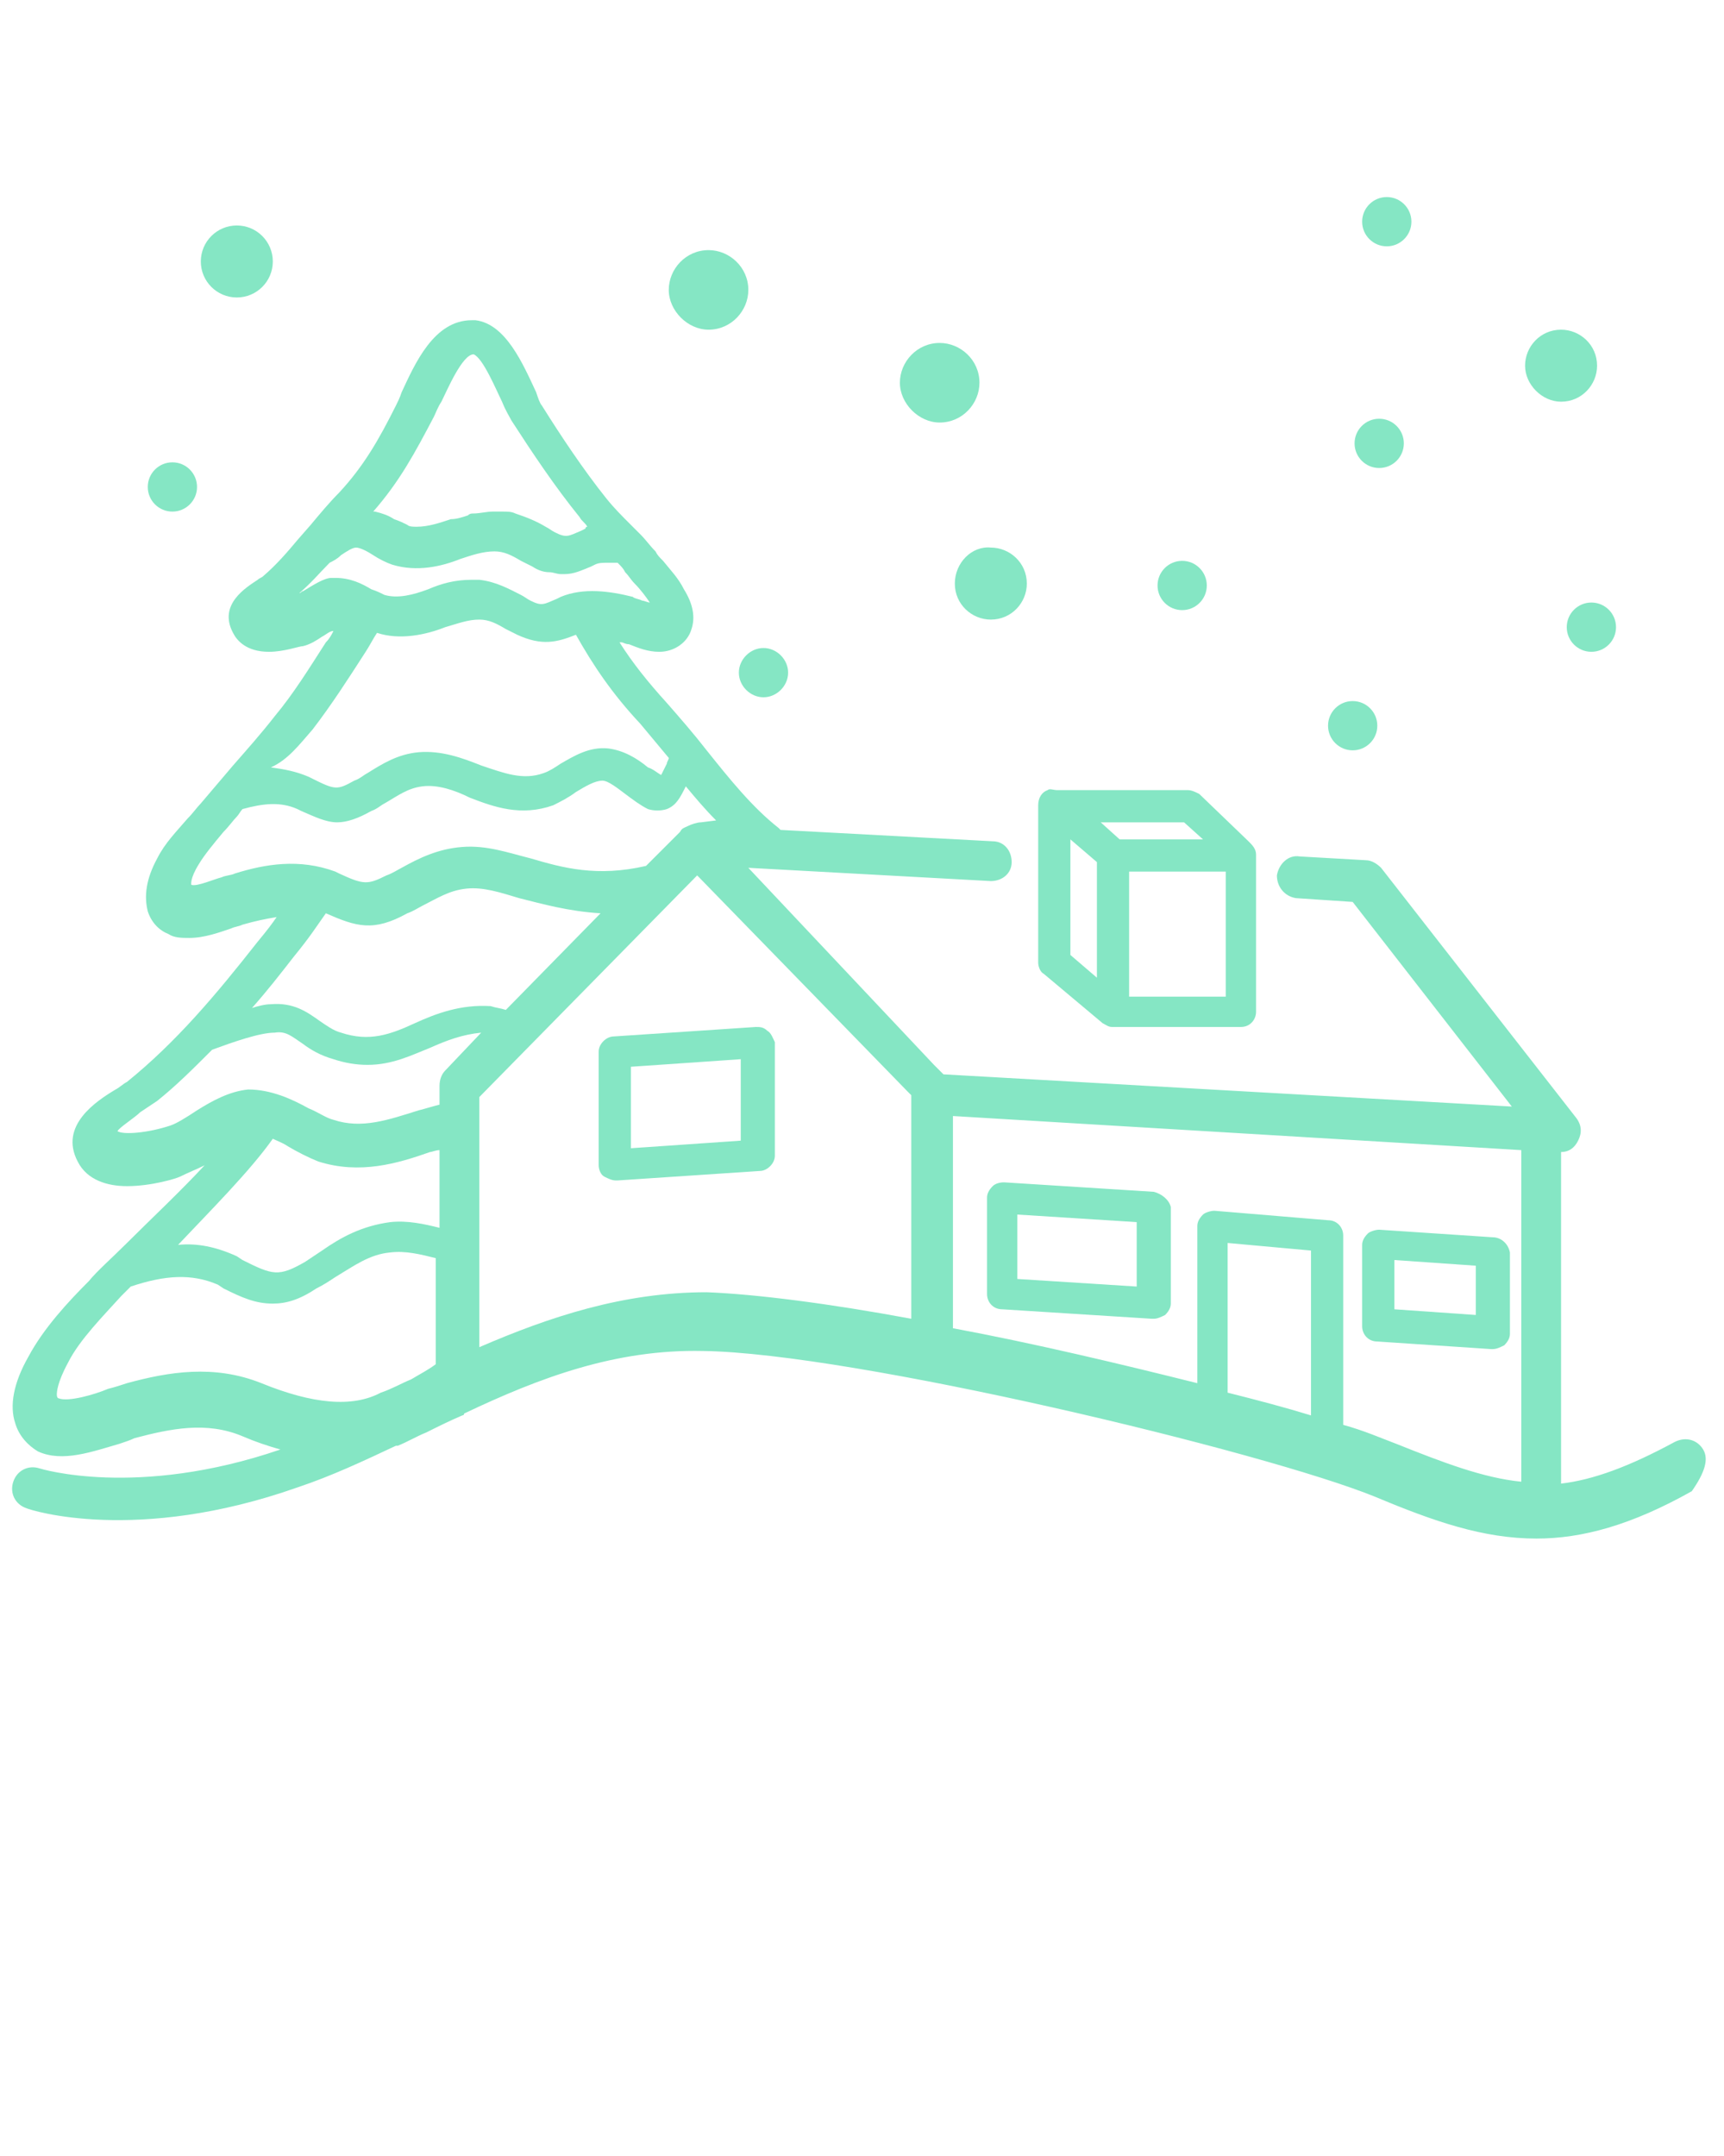 <?xml version="1.0" encoding="UTF-8"?> <!-- Generator: Adobe Illustrator 22.1.0, SVG Export Plug-In . SVG Version: 6.00 Build 0) --> <svg xmlns="http://www.w3.org/2000/svg" xmlns:xlink="http://www.w3.org/1999/xlink" id="Слой_1" x="0px" y="0px" viewBox="0 0 91 113.8" style="enable-background:new 0 0 91 113.8;" xml:space="preserve"> <style type="text/css"> .st0{fill:#85E6C4;} </style> <g> <g> <circle class="st0" cx="62.4" cy="30.9" r="1.3"></circle> <circle class="st0" cx="71.4" cy="38.3" r="1.3"></circle> <circle class="st0" cx="84" cy="33.1" r="1.3"></circle> <circle class="st0" cx="73.2" cy="11.7" r="1.3"></circle> <circle class="st0" cx="9.1" cy="25.7" r="1.3"></circle> <path class="st0" d="M39,35.5c0,0.7,0.6,1.3,1.3,1.3c0.7,0,1.3-0.6,1.3-1.3c0-0.7-0.6-1.3-1.3-1.3C39.6,34.2,39,34.8,39,35.5z"></path> <circle class="st0" cx="72.8" cy="23.4" r="1.3"></circle> <path class="st0" d="M50.4,30.8c0,1.1,0.9,1.9,1.9,1.9c1.1,0,1.9-0.9,1.9-1.9c0-1.1-0.9-1.9-1.9-1.9 C51.3,28.8,50.4,29.7,50.4,30.8z"></path> <path class="st0" d="M82.4,21.2c1.1,0,1.9-0.9,1.9-1.9c0-1.1-0.9-1.9-1.9-1.9c-1.1,0-1.9,0.9-1.9,1.9 C80.5,20.3,81.4,21.2,82.4,21.2z"></path> <circle class="st0" cx="12.5" cy="13.8" r="1.9"></circle> <path class="st0" d="M49.6,22.3c1.2,0,2.1-1,2.1-2.1c0-1.2-1-2.1-2.1-2.1c-1.2,0-2.1,1-2.1,2.1C47.5,21.3,48.5,22.3,49.6,22.3z"></path> <path class="st0" d="M37.4,17.4c1.2,0,2.1-1,2.1-2.1c0-1.2-1-2.1-2.1-2.1c-1.2,0-2.1,1-2.1,2.1C35.3,16.4,36.3,17.4,37.4,17.4z"></path> <path class="st0" d="M58.2,54c0.2,0.1,0.3,0.2,0.5,0.2c0,0,0,0,0,0c0,0,0,0,0,0h6.8c0.5,0,0.8-0.4,0.8-0.8v-8.3 c0-0.3-0.2-0.5-0.4-0.7c0,0,0,0,0,0l-2.6-2.5c-0.2-0.1-0.4-0.2-0.6-0.2h-6.8c-0.1,0-0.1,0-0.1,0c-0.2,0-0.4-0.1-0.5,0 c-0.3,0.1-0.5,0.4-0.5,0.8v8.3c0,0.2,0.1,0.5,0.3,0.6L58.2,54z M57.9,51.6l-1.4-1.2v-6.1l1.4,1.2V51.6z M59.6,52.6V46h5.1v6.6 H59.6z M62.5,43.4l1,0.9h-4.4l-1-0.9H62.5z"></path> <path class="st0" d="M40.5,54.4c-0.2-0.2-0.4-0.2-0.6-0.2l-7.5,0.5c-0.4,0-0.8,0.4-0.8,0.8v6c0,0.2,0.1,0.5,0.3,0.6 c0.2,0.1,0.4,0.2,0.6,0.2c0,0,0,0,0.1,0l7.5-0.5c0.4,0,0.8-0.4,0.8-0.8v-6C40.8,54.8,40.7,54.5,40.5,54.4z M39.1,60.2l-5.8,0.4 v-4.3l5.8-0.4V60.2z"></path> <path class="st0" d="M60.9,62.9l-7.9-0.5c-0.3,0-0.5,0.1-0.6,0.2c-0.2,0.2-0.3,0.4-0.3,0.6v5.1c0,0.4,0.3,0.8,0.8,0.8l7.9,0.5 c0,0,0,0,0.1,0c0.2,0,0.4-0.1,0.6-0.2c0.2-0.2,0.3-0.4,0.3-0.6v-5.1C61.7,63.3,61.3,63,60.9,62.9z M60,67.9l-6.3-0.4v-3.4l6.3,0.4 V67.9z"></path> <path class="st0" d="M78.8,65.3l-6-0.4c-0.2,0-0.5,0.1-0.6,0.2c-0.2,0.2-0.3,0.4-0.3,0.6v4.3c0,0.4,0.3,0.8,0.8,0.8l6,0.4 c0,0,0,0,0.1,0c0.2,0,0.4-0.1,0.6-0.2c0.2-0.2,0.3-0.4,0.3-0.6v-4.3C79.6,65.6,79.2,65.3,78.8,65.3z M77.9,69.4l-4.3-0.3v-2.6 l4.3,0.3V69.4z"></path> <path class="st0" d="M89.9,76.5c-0.3-0.5-0.9-0.7-1.5-0.4c-2.4,1.3-4.3,2-6,2.2V60.8c0.4,0,0.7-0.2,0.9-0.6 c0.2-0.4,0.2-0.8-0.1-1.2L72.9,45.8c-0.2-0.2-0.5-0.4-0.8-0.4l-3.5-0.2c-0.6-0.1-1.1,0.4-1.2,1c0,0.6,0.4,1.1,1,1.2l3,0.2 l8.4,10.8l-30-1.7l-0.5-0.5l-9.8-10.4l12.8,0.7c0.6,0,1.1-0.4,1.1-1c0-0.6-0.4-1.1-1-1.1l-11.2-0.6c0,0,0,0-0.1-0.1 c-1.4-1.1-2.6-2.6-3.8-4.1c-0.7-0.9-1.4-1.7-2.1-2.5c-1-1.1-1.8-2.1-2.5-3.2c0,0,0.1,0,0.1,0c0.1,0,0.2,0.1,0.4,0.1 c0.5,0.2,1,0.4,1.6,0.4c0,0,0,0,0,0c0.8,0,1.5-0.5,1.7-1.2c0.2-0.6,0.1-1.3-0.4-2.1c-0.3-0.6-0.7-1-1.1-1.5 c-0.2-0.2-0.3-0.3-0.4-0.5c-0.3-0.3-0.5-0.6-0.8-0.9c0,0,0,0,0,0l-0.5-0.5c-0.5-0.5-0.9-0.9-1.3-1.4c-1.2-1.5-2.4-3.3-3.4-4.9 c-0.1-0.1-0.2-0.4-0.3-0.7c-0.7-1.5-1.6-3.6-3.2-3.8c0,0-0.2,0-0.2,0c-2,0-3,2.3-3.7,3.8c-0.1,0.3-0.2,0.5-0.3,0.7 c-0.9,1.8-1.7,3.2-3,4.6c-0.5,0.5-1,1.1-1.5,1.7l-0.7,0.8c0,0,0,0,0,0c-0.5,0.6-1.1,1.3-1.8,1.9c-0.1,0.1-0.2,0.1-0.3,0.2 c-0.6,0.4-2.1,1.3-1.3,2.8c0.2,0.4,0.7,1,1.9,1c0.8,0,1.6-0.3,1.8-0.3c0.4-0.1,0.7-0.3,1-0.5c0.2-0.1,0.4-0.3,0.6-0.3 c-0.1,0.2-0.2,0.4-0.4,0.6c-0.9,1.4-1.7,2.7-2.7,3.9c-0.7,0.9-1.5,1.8-2.2,2.6c-0.6,0.7-1.1,1.3-1.7,2c-0.2,0.2-0.4,0.5-0.7,0.8 c-0.6,0.7-1.2,1.3-1.6,2.1c-0.6,1.1-0.7,2-0.5,2.8c0.2,0.6,0.6,1,1.1,1.2c0.3,0.2,0.7,0.2,1.1,0.2c0.8,0,1.6-0.3,2.2-0.5 c0.2-0.1,0.4-0.1,0.6-0.2c0.7-0.2,1.2-0.3,1.8-0.4c-0.2,0.3-0.5,0.7-1,1.3c-2.2,2.8-4.3,5.3-6.9,7.4c-0.2,0.1-0.4,0.3-0.6,0.4 c-1,0.6-3,1.9-2,3.8c0.5,1,1.6,1.3,2.6,1.3c1.3,0,2.6-0.4,2.8-0.5c0.4-0.2,0.9-0.4,1.3-0.6c-1.3,1.4-2.9,2.9-4.1,4.1 c-0.8,0.8-1.6,1.5-2,2c-1.1,1.1-2.4,2.5-3.2,4c-0.8,1.4-1,2.6-0.7,3.5c0.2,0.7,0.7,1.2,1.2,1.5c1.3,0.6,2.9,0,4.3-0.4 c0.3-0.1,0.6-0.2,0.8-0.3c1.9-0.5,3.8-0.9,5.7-0.1c0.7,0.3,1.3,0.5,2,0.7c-7.6,2.6-12.7,1-12.7,1c-0.6-0.2-1.2,0.1-1.4,0.7 c-0.2,0.6,0.1,1.2,0.7,1.4c0.2,0.1,5.8,1.9,14.3-1.1c1.8-0.6,3.5-1.4,5.2-2.2c0,0,0.1,0,0.1,0c0,0,0,0,0,0c0.5-0.2,1-0.5,1.5-0.7 c0.6-0.3,1.2-0.6,1.9-0.9c0,0,0.1,0,0.1-0.1c4-1.9,8-3.4,12.6-3.3c7.9,0.1,29.6,5.3,35.5,7.7c3.1,1.3,5.7,2.2,8.5,2.2 c2.4,0,5-0.7,8.2-2.5C90,77.7,90.2,77,89.9,76.5z M22.9,22c0.1-0.2,0.2-0.5,0.4-0.8c0.3-0.6,1.1-2.5,1.7-2.5 c0.5,0.2,1.2,1.9,1.5,2.5c0.2,0.5,0.4,0.8,0.5,1c1.1,1.7,2.3,3.5,3.6,5.1c0.1,0.2,0.3,0.3,0.4,0.5c0,0-0.1,0-0.1,0.1l-0.2,0.1 c-0.7,0.3-0.8,0.4-1.4,0.1c-0.2-0.1-0.3-0.2-0.5-0.3c-0.5-0.3-1-0.5-1.6-0.7c-0.2-0.1-0.4-0.1-0.7-0.1c-0.1,0-0.3,0-0.4,0 c0,0-0.1,0-0.1,0c-0.3,0-0.7,0.1-1,0.1c-0.1,0-0.2,0-0.3,0.1c-0.3,0.1-0.6,0.2-0.9,0.2c-0.6,0.2-1.2,0.4-1.8,0.4 c-0.2,0-0.4,0-0.5-0.1c-0.2-0.1-0.4-0.2-0.7-0.3c-0.3-0.2-0.6-0.3-1-0.4c0,0,0,0-0.1,0C21.1,25.4,21.9,23.9,22.9,22z M16,31.2 c-0.1,0-0.1,0.1-0.2,0.1c0.6-0.5,1.1-1.1,1.6-1.6c0.2-0.1,0.4-0.2,0.6-0.4c0.3-0.2,0.6-0.4,0.8-0.4c0.2,0,0.6,0.2,0.9,0.4 c0.3,0.2,0.7,0.4,1,0.5c1.3,0.4,2.6,0.1,3.6-0.3c0.6-0.2,1.2-0.4,1.8-0.4c0.5,0,0.9,0.2,1.4,0.5c0.2,0.1,0.4,0.2,0.6,0.3 c0.3,0.2,0.6,0.3,0.9,0.3c0,0,0,0,0,0c0.2,0,0.4,0.1,0.6,0.1c0,0,0.1,0,0.1,0c0,0,0.1,0,0.1,0c0.5,0,0.9-0.2,1.4-0.4l0.2-0.1 c0.2-0.1,0.4-0.1,0.7-0.1c0.1,0,0.1,0,0.2,0c0.1,0,0.2,0,0.3,0c0.2,0.2,0.3,0.3,0.4,0.5c0.2,0.2,0.3,0.4,0.5,0.6 c0.3,0.3,0.6,0.7,0.8,1c0,0,0,0,0,0c-0.1,0-0.3-0.1-0.4-0.1c-0.2-0.1-0.4-0.1-0.5-0.2c-1.2-0.3-2.6-0.5-3.8,0l-0.2,0.1 c-0.7,0.3-0.8,0.4-1.4,0.1c-0.2-0.1-0.3-0.2-0.5-0.3c-0.6-0.3-1.3-0.7-2.2-0.8c-0.1,0-0.3,0-0.4,0c-0.9,0-1.6,0.2-2.3,0.5 c-0.8,0.3-1.6,0.5-2.3,0.3c-0.2-0.1-0.4-0.2-0.7-0.3c-0.5-0.3-1.1-0.6-1.9-0.6c0,0-0.2,0-0.2,0C17.1,30.5,16.5,30.9,16,31.2z M16.5,38.5c1-1.3,1.9-2.7,2.8-4.1c0.2-0.3,0.4-0.7,0.6-1c1.2,0.4,2.6,0.1,3.6-0.3c0.7-0.2,1.2-0.4,1.8-0.4c0.5,0,0.9,0.2,1.4,0.5 c0.2,0.1,0.4,0.2,0.6,0.3c1.3,0.6,2.1,0.4,3.1,0c0.9,1.6,1.9,3.1,3.4,4.7c0.5,0.6,1,1.2,1.5,1.8c0,0.1-0.1,0.2-0.1,0.3 c-0.1,0.2-0.2,0.4-0.3,0.6c-0.2-0.1-0.4-0.3-0.7-0.4c-0.6-0.5-1.3-0.9-2.1-1c-1-0.1-1.8,0.4-2.5,0.8c-0.3,0.2-0.6,0.4-0.9,0.5 c-1.1,0.4-2.1,0-3.3-0.4c-1-0.4-2.1-0.8-3.3-0.7c-1.1,0.1-1.9,0.6-2.7,1.1c-0.2,0.1-0.4,0.3-0.7,0.4c-0.9,0.5-1,0.5-2.2-0.1 l-0.2-0.1c-0.7-0.3-1.3-0.4-2-0.5C15.2,40.1,15.8,39.3,16.5,38.5z M12.4,46.1c-0.2,0.1-0.5,0.1-0.7,0.2c-0.4,0.1-1.3,0.5-1.6,0.4 c0,0-0.1-0.3,0.4-1.1c0.3-0.5,0.8-1.1,1.3-1.7c0.3-0.3,0.5-0.6,0.7-0.8c0.1-0.1,0.2-0.3,0.3-0.4c1.1-0.3,2-0.4,2.9,0l0.2,0.1 c0.7,0.3,1.3,0.6,1.9,0.6c0.5,0,1.1-0.2,1.8-0.6c0.3-0.1,0.5-0.3,0.7-0.4c0.7-0.4,1.2-0.8,2-0.9c0.8-0.1,1.7,0.2,2.5,0.6 c1.3,0.5,2.7,1,4.4,0.4c0.4-0.2,0.8-0.4,1.2-0.7c0.5-0.3,1-0.6,1.4-0.6c0.3,0,0.8,0.4,1.2,0.7c0.4,0.3,0.8,0.6,1.2,0.8 c0.3,0.1,0.7,0.1,1,0c0.5-0.2,0.7-0.6,1-1.2c0.5,0.6,1,1.2,1.6,1.8L37,43.4c-0.2,0-0.5,0.1-0.7,0.2c-0.2,0.1-0.3,0.1-0.4,0.3 l-1.8,1.8c-2.6,0.6-4.4,0.1-6.1-0.4c-1.2-0.3-2.3-0.7-3.6-0.6c-1.3,0.1-2.3,0.6-3.2,1.1c-0.2,0.1-0.5,0.3-0.8,0.4 c-1,0.5-1.2,0.5-2.5-0.1L17.7,46C15.8,45.3,14,45.6,12.4,46.1z M15.5,50.5c0.9-1.1,1.2-1.6,1.7-2.3l0,0c1.6,0.7,2.5,1,4.3,0 c0.3-0.1,0.6-0.3,0.8-0.4c0.8-0.4,1.4-0.8,2.3-0.9c0.9-0.1,1.8,0.2,2.8,0.5c1.2,0.3,2.6,0.7,4.3,0.8l-5,5.1 c-0.3-0.1-0.5-0.1-0.8-0.2c-1.6-0.1-2.9,0.4-4,0.9c-1.3,0.6-2.4,1-3.9,0.5c-0.4-0.1-0.8-0.4-1.1-0.6c-0.7-0.5-1.4-1-2.6-0.9 c-0.3,0-0.7,0.1-1,0.2C14.1,52.3,14.8,51.4,15.5,50.5z M9,59.4c-1.2,0.4-2.5,0.5-2.8,0.3c0.1-0.2,0.9-0.7,1.2-1 c0.3-0.2,0.6-0.4,0.9-0.6c1-0.8,1.9-1.7,2.9-2.7c1.1-0.4,2.5-0.9,3.3-0.9c0.6-0.1,0.9,0.2,1.5,0.6c0.4,0.3,0.9,0.6,1.6,0.8 c0.6,0.2,1.2,0.3,1.8,0.3c1.3,0,2.3-0.5,3.3-0.9c0.9-0.4,1.7-0.7,2.7-0.8l-1.9,2c-0.2,0.2-0.3,0.5-0.3,0.8v1 c-0.4,0.1-0.7,0.2-1.1,0.3c-1.6,0.5-3,1-4.5,0.5c-0.4-0.1-0.8-0.4-1.3-0.6c-0.9-0.5-2-1-3.2-1c-1,0.1-1.9,0.6-2.7,1.1 C9.8,59,9.3,59.3,9,59.4z M14.4,60.1c0.2,0.1,0.5,0.2,0.8,0.4c0.5,0.3,1.1,0.6,1.6,0.8c2.2,0.7,4.2,0.1,5.9-0.5 c0.1,0,0.3-0.1,0.5-0.1v4.1c-0.8-0.2-1.7-0.4-2.6-0.3c-1.5,0.2-2.6,0.8-3.6,1.5c-0.3,0.2-0.6,0.4-0.9,0.6 c-1.4,0.8-1.7,0.7-3.3-0.1l-0.3-0.2c-1.1-0.5-2.1-0.7-3.1-0.6C11.1,63.9,13.2,61.8,14.4,60.1z M21.7,72.8c-0.5,0.2-1,0.5-1.6,0.7 l0,0c-1.5,0.8-3.6,0.6-6.3-0.5c-2.5-1-4.9-0.6-7.1,0c-0.3,0.1-0.6,0.2-1,0.3c-0.7,0.3-2.1,0.7-2.6,0.5c0,0-0.1,0-0.1-0.2 C3,73.5,3,73,3.6,71.9c0.6-1.2,1.9-2.5,2.8-3.5c0.1-0.1,0.3-0.3,0.5-0.5c1.8-0.6,3.2-0.7,4.6-0.1l0.3,0.2c1,0.5,1.7,0.8,2.6,0.8 c0.7,0,1.4-0.2,2.3-0.8c0.4-0.2,0.7-0.4,1-0.6c1-0.6,1.8-1.2,2.9-1.3c0.8-0.1,1.6,0.1,2.4,0.3v5.6C22.6,72.3,22.2,72.5,21.7,72.8z M25.3,71.1V57.9l11.5-11.7l11.1,11.4l0.2,0.2v11.8c-4.3-0.8-8.2-1.3-10.8-1.4C32.9,68.2,29,69.5,25.3,71.1z M69.2,74.7 c-1.3-0.4-2.8-0.8-4.4-1.2v-7.9l4.4,0.4V74.7z M70.9,75.2v-10c0-0.4-0.3-0.8-0.8-0.8l-6-0.5c-0.2,0-0.5,0.1-0.6,0.2 c-0.2,0.2-0.3,0.4-0.3,0.6V73c-4-1-8.6-2.1-12.9-2.9V58.9l30,1.8v17.5c-2-0.2-4.1-1-6.6-2C72.9,75.9,72,75.5,70.9,75.2z"></path> </g> </g> </svg> 